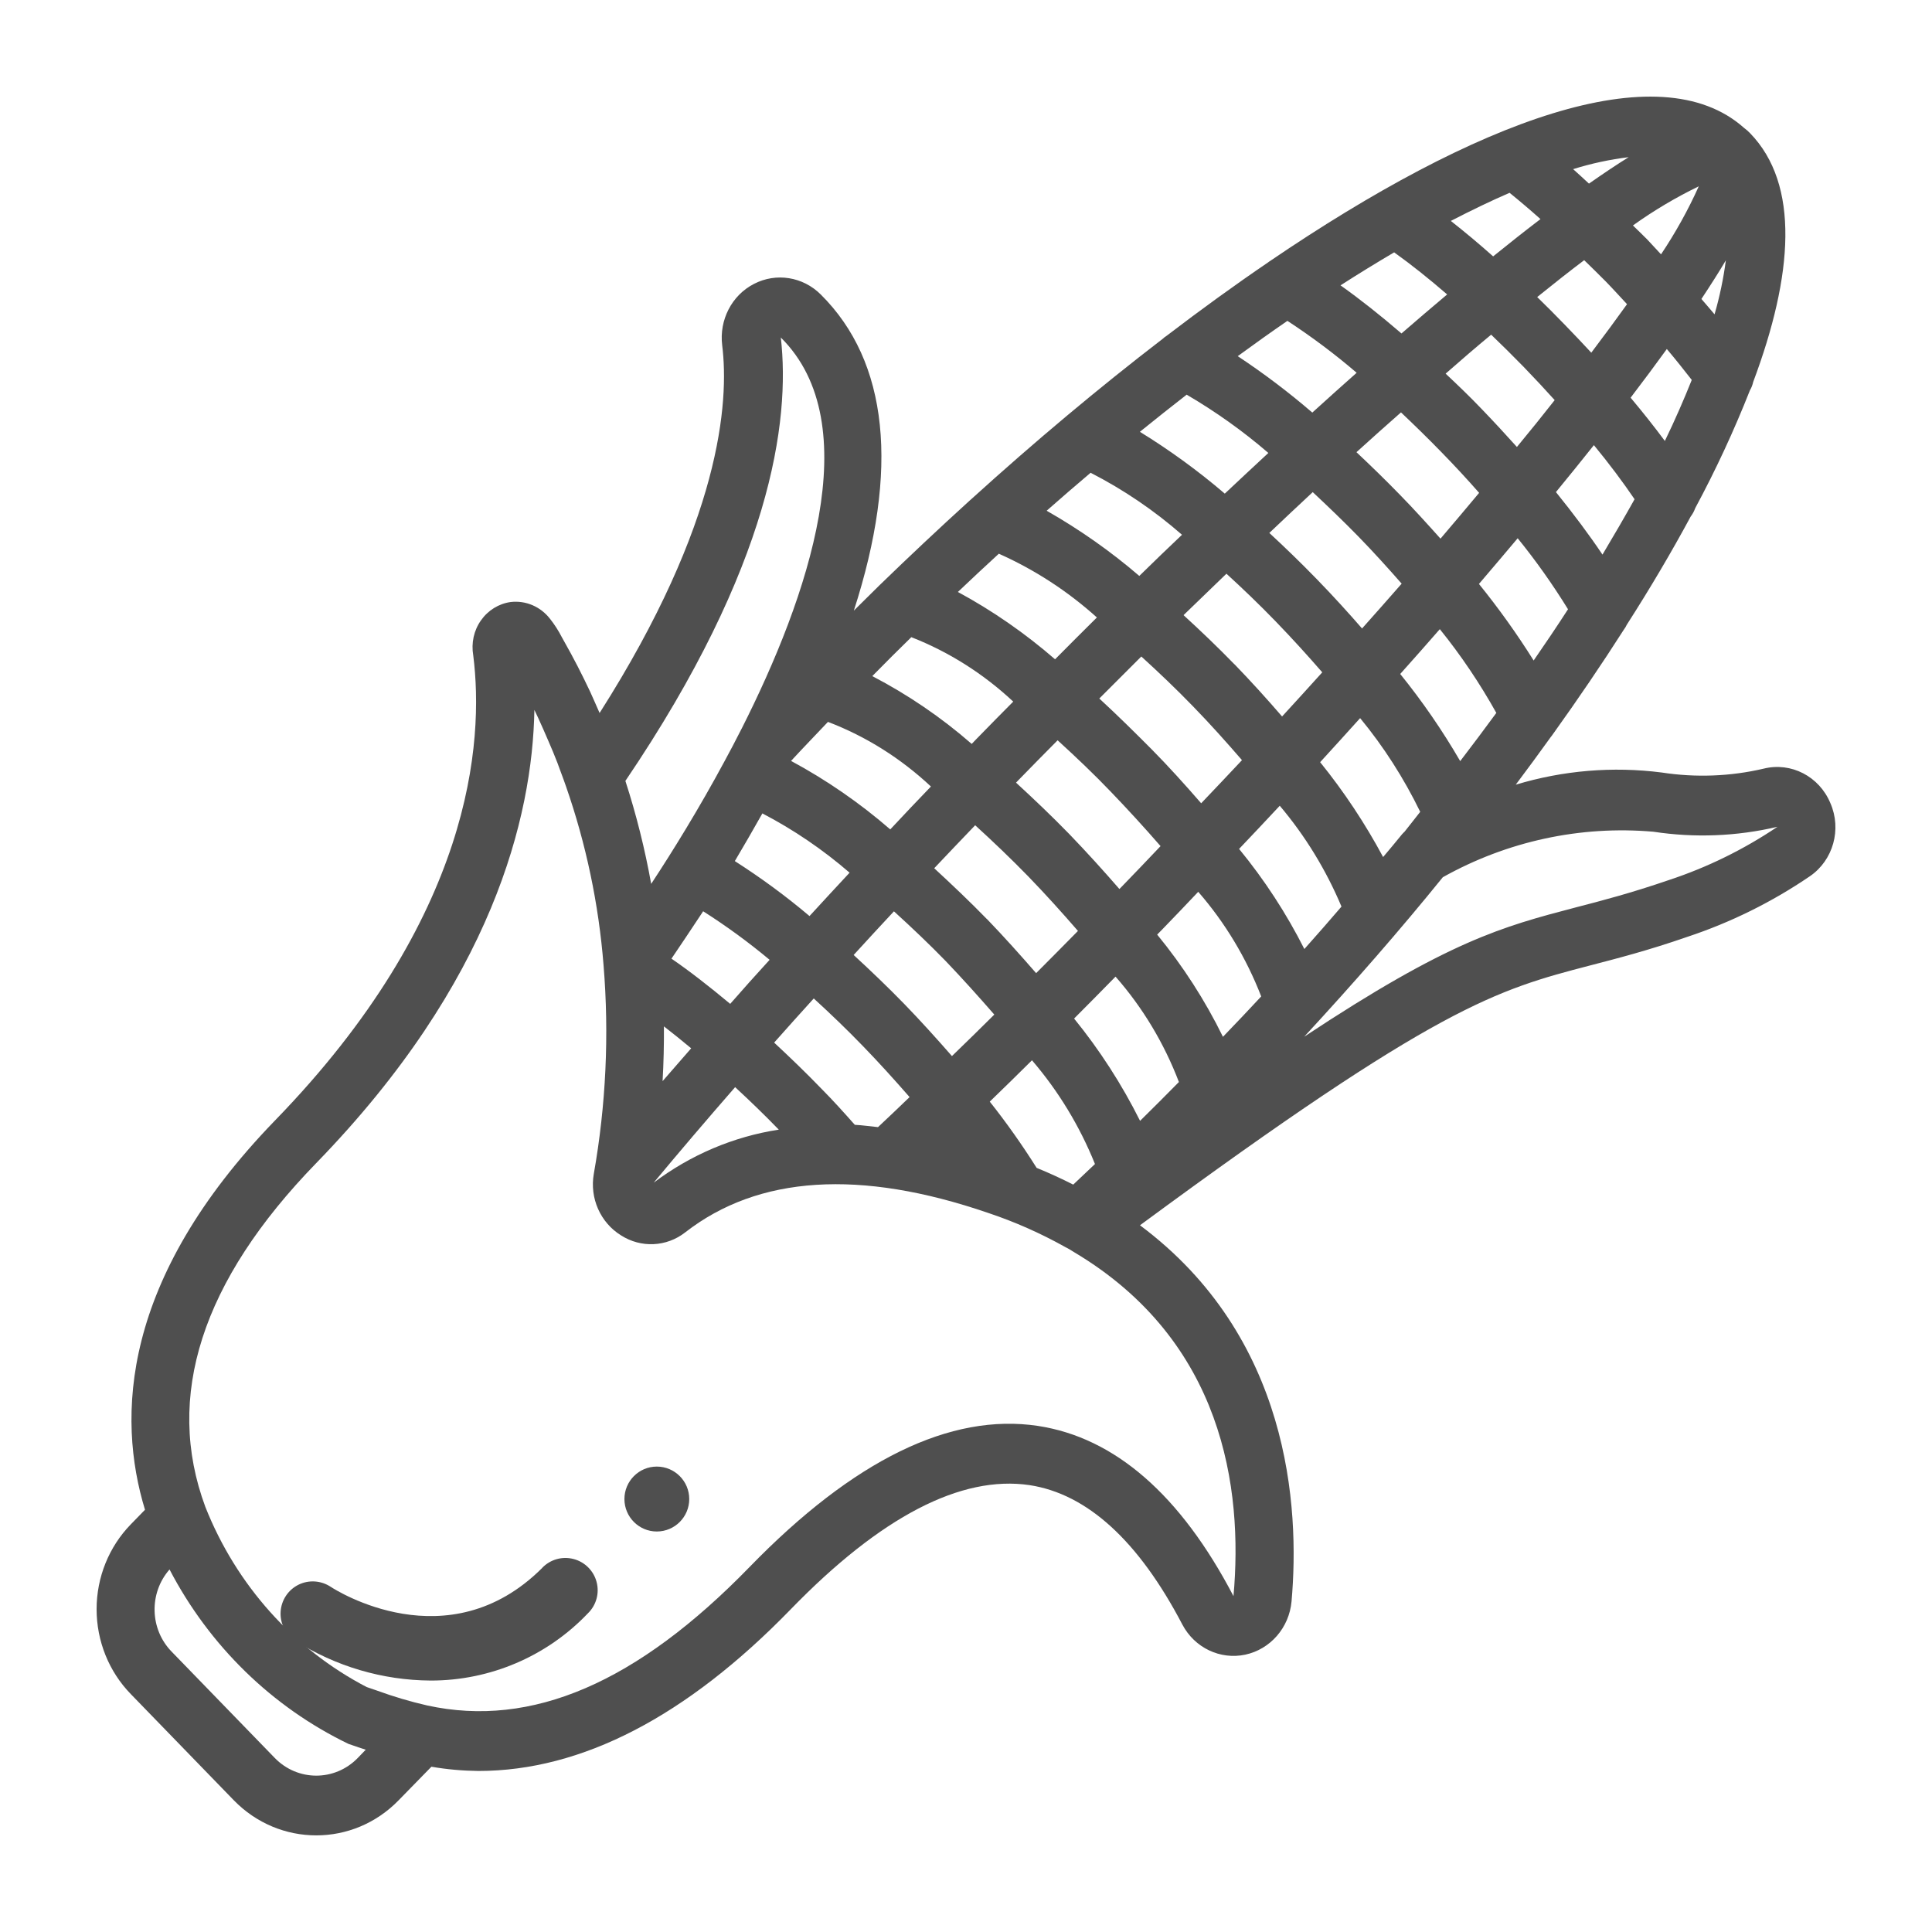 <svg width="20" height="20" viewBox="0 0 20 20" fill="none" xmlns="http://www.w3.org/2000/svg">
<path d="M18.257 7.957C17.911 8.038 17.553 8.051 17.202 7.997C16.695 7.932 16.181 7.975 15.691 8.123C15.814 7.959 15.935 7.795 16.054 7.629C16.062 7.62 16.068 7.611 16.075 7.601C16.331 7.244 16.578 6.881 16.81 6.518C16.822 6.502 16.832 6.486 16.84 6.468C17.081 6.092 17.303 5.716 17.502 5.347C17.522 5.321 17.538 5.291 17.549 5.26C17.761 4.866 17.95 4.459 18.115 4.041C18.131 4.014 18.142 3.985 18.149 3.954C18.564 2.846 18.633 1.91 18.116 1.378C18.097 1.358 18.076 1.34 18.053 1.323C17.173 0.54 15.28 1.251 13.146 2.703C13.14 2.707 13.134 2.71 13.129 2.715C12.782 2.951 12.429 3.207 12.073 3.479C12.06 3.487 12.048 3.496 12.037 3.507C11.379 4.012 10.712 4.571 10.056 5.166C10.05 5.171 10.044 5.176 10.039 5.181C9.722 5.469 9.409 5.763 9.1 6.063L9.097 6.066C9.011 6.151 8.925 6.236 8.839 6.321C9.311 4.861 9.198 3.744 8.496 3.048C8.311 2.864 8.034 2.82 7.805 2.939C7.575 3.057 7.444 3.312 7.476 3.574C7.549 4.162 7.464 5.406 6.207 7.381C6.174 7.307 6.143 7.234 6.109 7.16C6.068 7.073 6.026 6.988 5.981 6.9C5.936 6.812 5.886 6.721 5.836 6.632L5.816 6.596C5.781 6.528 5.74 6.464 5.693 6.405C5.595 6.279 5.442 6.214 5.287 6.232C5.163 6.249 5.052 6.318 4.979 6.422C4.905 6.526 4.877 6.657 4.899 6.784C5.012 7.683 4.891 9.496 2.845 11.601C1.253 13.245 1.208 14.67 1.501 15.629L1.354 15.78C1.127 16.013 1 16.329 1 16.658C1 16.988 1.127 17.304 1.354 17.537L2.42 18.636C2.892 19.121 3.656 19.121 4.127 18.636L4.466 18.289C4.627 18.317 4.789 18.331 4.952 18.333C6.02 18.333 7.105 17.772 8.186 16.659C9.117 15.7 9.949 15.269 10.658 15.374C11.254 15.465 11.786 15.95 12.24 16.818C12.367 17.058 12.631 17.184 12.891 17.129C13.151 17.073 13.345 16.85 13.37 16.578C13.457 15.592 13.349 13.838 11.801 12.684C14.887 10.41 15.492 10.247 16.458 9.995C16.738 9.922 17.056 9.841 17.468 9.698C17.917 9.549 18.344 9.338 18.737 9.07C18.977 8.905 19.067 8.585 18.948 8.314C18.833 8.037 18.541 7.886 18.257 7.957V7.957ZM10.34 5.732C10.71 5.897 11.052 6.119 11.355 6.392C11.211 6.534 11.067 6.679 10.922 6.825C10.612 6.556 10.275 6.322 9.916 6.128C10.058 5.993 10.199 5.861 10.34 5.732ZM11.29 4.894C11.629 5.068 11.947 5.283 12.236 5.536C12.089 5.675 11.942 5.817 11.794 5.962C11.496 5.706 11.175 5.481 10.835 5.287C10.988 5.152 11.14 5.021 11.29 4.894ZM12.285 4.086C12.584 4.261 12.867 4.462 13.13 4.689C12.982 4.826 12.832 4.966 12.679 5.11C12.403 4.874 12.109 4.66 11.8 4.47C11.964 4.337 12.126 4.209 12.285 4.085V4.086ZM13.328 3.322C13.577 3.485 13.817 3.664 14.044 3.859C13.894 3.992 13.741 4.129 13.585 4.271C13.34 4.06 13.082 3.865 12.813 3.687C12.988 3.559 13.159 3.437 13.328 3.321V3.322ZM14.433 2.613C14.608 2.738 14.791 2.884 14.981 3.048C14.824 3.18 14.666 3.315 14.508 3.452C14.287 3.262 14.076 3.095 13.877 2.954C14.068 2.831 14.253 2.718 14.433 2.612V2.613ZM15.627 1.996C15.731 2.08 15.837 2.17 15.947 2.268C15.796 2.383 15.631 2.513 15.457 2.654C15.309 2.522 15.162 2.4 15.019 2.287C15.232 2.177 15.435 2.079 15.627 1.996V1.996ZM17.749 3.254C17.706 3.202 17.659 3.149 17.613 3.095C17.709 2.95 17.795 2.815 17.866 2.695C17.841 2.884 17.802 3.071 17.749 3.254ZM17.234 4.564C17.125 4.417 17.007 4.268 16.88 4.117C17.017 3.937 17.143 3.768 17.255 3.613C17.347 3.722 17.432 3.829 17.513 3.933C17.432 4.135 17.342 4.343 17.234 4.566V4.564ZM16.588 5.74C16.453 5.539 16.292 5.323 16.107 5.094C16.24 4.932 16.371 4.77 16.5 4.608C16.659 4.801 16.8 4.99 16.921 5.168C16.817 5.354 16.706 5.545 16.589 5.741L16.588 5.74ZM15.876 6.837C15.703 6.561 15.514 6.297 15.31 6.045C15.448 5.884 15.581 5.726 15.711 5.572C15.9 5.805 16.074 6.051 16.232 6.307C16.119 6.482 16.001 6.657 15.876 6.838V6.837ZM14.539 8.611L14.535 8.614L14.515 8.635C14.451 8.714 14.384 8.794 14.318 8.872C14.131 8.524 13.913 8.195 13.666 7.89C13.806 7.737 13.944 7.585 14.08 7.434C14.325 7.731 14.533 8.057 14.702 8.404C14.647 8.473 14.596 8.54 14.539 8.611V8.611ZM12.66 10.733C12.474 10.354 12.245 9.999 11.979 9.675C11.996 9.657 12.014 9.64 12.031 9.622C12.159 9.49 12.281 9.362 12.404 9.232C12.682 9.551 12.902 9.918 13.056 10.315C12.927 10.454 12.794 10.594 12.66 10.733ZM8.849 11.644C8.739 11.52 8.628 11.396 8.506 11.273C8.338 11.099 8.173 10.941 8.014 10.793C8.147 10.643 8.284 10.49 8.424 10.336C8.6 10.497 8.772 10.662 8.935 10.831C9.098 10.999 9.257 11.175 9.416 11.357C9.307 11.462 9.197 11.567 9.089 11.668C9.009 11.66 8.927 11.648 8.849 11.644V11.644ZM9.854 10.932C9.692 10.747 9.528 10.565 9.361 10.393C9.194 10.221 9.013 10.048 8.837 9.886C8.973 9.736 9.113 9.586 9.254 9.434C9.442 9.605 9.622 9.776 9.79 9.949C9.965 10.132 10.13 10.316 10.293 10.503C10.146 10.649 10 10.792 9.854 10.933V10.932ZM8.571 7.473C8.965 7.623 9.326 7.851 9.637 8.142C9.494 8.291 9.352 8.439 9.216 8.586C8.9 8.312 8.555 8.074 8.189 7.877C8.312 7.743 8.444 7.608 8.571 7.473V7.473ZM10.216 9.514C10.041 9.334 9.857 9.16 9.671 8.988C9.809 8.842 9.951 8.693 10.095 8.543C10.279 8.711 10.463 8.886 10.645 9.073C10.826 9.26 10.995 9.448 11.159 9.637C11.014 9.785 10.869 9.93 10.726 10.074C10.564 9.888 10.397 9.701 10.217 9.514L10.216 9.514ZM10.949 7.664C11.143 7.841 11.328 8.017 11.499 8.196C11.671 8.375 11.841 8.56 12.014 8.759C11.879 8.901 11.745 9.042 11.606 9.185L11.588 9.203C11.423 9.013 11.251 8.823 11.07 8.635C10.888 8.448 10.703 8.272 10.518 8.102C10.524 8.096 10.53 8.089 10.536 8.083C10.674 7.94 10.812 7.802 10.949 7.663V7.664ZM11.548 10.11C11.829 10.43 12.051 10.8 12.204 11.201C12.071 11.335 11.939 11.469 11.802 11.603C11.613 11.225 11.384 10.87 11.119 10.544C11.262 10.401 11.405 10.256 11.548 10.11V10.11ZM12.435 8.316C12.264 8.119 12.094 7.931 11.924 7.759C11.754 7.588 11.572 7.408 11.38 7.231C11.526 7.084 11.671 6.939 11.815 6.796C11.996 6.961 12.176 7.132 12.353 7.315C12.531 7.498 12.697 7.684 12.857 7.869C12.72 8.015 12.578 8.165 12.435 8.315V8.316ZM12.779 6.877C12.605 6.698 12.428 6.529 12.252 6.368C12.401 6.223 12.549 6.08 12.696 5.939C12.861 6.09 13.031 6.252 13.207 6.434C13.383 6.616 13.542 6.792 13.688 6.96C13.552 7.111 13.413 7.263 13.272 7.417C13.116 7.236 12.952 7.055 12.779 6.876V6.877ZM13.59 5.095C13.749 5.244 13.908 5.396 14.063 5.555C14.218 5.714 14.366 5.878 14.51 6.042C14.377 6.194 14.24 6.349 14.1 6.506C13.957 6.342 13.806 6.175 13.633 5.997C13.461 5.82 13.3 5.665 13.14 5.517C13.292 5.373 13.442 5.231 13.59 5.094L13.59 5.095ZM14.503 4.269C14.639 4.398 14.777 4.532 14.917 4.676C15.057 4.819 15.188 4.961 15.312 5.102C15.183 5.257 15.049 5.415 14.912 5.576C14.774 5.422 14.634 5.267 14.488 5.118C14.342 4.968 14.193 4.823 14.042 4.681C14.199 4.539 14.352 4.401 14.503 4.269L14.503 4.269ZM15.437 3.465C15.543 3.567 15.652 3.674 15.772 3.797C15.891 3.92 15.994 4.031 16.094 4.142C15.967 4.304 15.836 4.466 15.703 4.627C15.588 4.499 15.468 4.369 15.343 4.239C15.218 4.108 15.09 3.985 14.965 3.868C15.123 3.729 15.28 3.594 15.437 3.464L15.437 3.465ZM16.401 2.695C16.476 2.769 16.551 2.84 16.626 2.917C16.701 2.994 16.771 3.072 16.843 3.149C16.735 3.3 16.61 3.469 16.473 3.651C16.387 3.558 16.295 3.461 16.197 3.36C16.099 3.258 16.003 3.163 15.913 3.075C16.09 2.932 16.254 2.803 16.4 2.693L16.401 2.695ZM17.585 1.93C17.475 2.175 17.344 2.41 17.195 2.633C17.146 2.582 17.102 2.531 17.053 2.48C17.003 2.429 16.954 2.383 16.904 2.334C17.12 2.179 17.348 2.044 17.585 1.929L17.585 1.93ZM14.495 6.977C14.635 6.82 14.772 6.666 14.905 6.513C15.124 6.784 15.319 7.074 15.49 7.38C15.37 7.544 15.245 7.71 15.116 7.879C14.932 7.562 14.724 7.26 14.495 6.977ZM16.448 1.9C16.394 1.85 16.338 1.798 16.285 1.751C16.473 1.692 16.665 1.651 16.86 1.627C16.739 1.702 16.6 1.795 16.45 1.9H16.448ZM9.434 6.596C9.823 6.748 10.181 6.975 10.489 7.263C10.363 7.39 10.238 7.516 10.111 7.647C10.093 7.665 10.077 7.683 10.059 7.701C9.744 7.426 9.398 7.191 9.03 6.999C9.165 6.861 9.3 6.727 9.434 6.596V6.596ZM7.893 8.421C8.216 8.589 8.518 8.795 8.795 9.034C8.654 9.185 8.516 9.335 8.38 9.483C8.135 9.276 7.876 9.086 7.607 8.914C7.7 8.757 7.796 8.591 7.893 8.419V8.421ZM7.28 9.434C7.519 9.586 7.749 9.754 7.967 9.936C7.826 10.09 7.69 10.242 7.559 10.392C7.343 10.212 7.138 10.052 6.951 9.924C7.04 9.793 7.151 9.627 7.28 9.432V9.434ZM6.873 10.625C6.963 10.695 7.058 10.771 7.155 10.852C7.055 10.967 6.955 11.082 6.859 11.192C6.87 11.002 6.874 10.812 6.873 10.623V10.625ZM7.611 11.255C7.76 11.393 7.91 11.537 8.062 11.694C7.593 11.766 7.149 11.955 6.767 12.243C7.028 11.929 7.311 11.597 7.611 11.253V11.255ZM10.732 12.091C10.582 11.853 10.42 11.623 10.246 11.404C10.391 11.264 10.537 11.121 10.683 10.976C10.956 11.294 11.177 11.657 11.335 12.05C11.26 12.121 11.185 12.192 11.11 12.263C10.99 12.202 10.864 12.144 10.732 12.09V12.091ZM13.503 9.825C13.316 9.455 13.089 9.107 12.827 8.788C12.97 8.638 13.11 8.489 13.248 8.341C13.512 8.653 13.727 9.005 13.887 9.385C13.761 9.531 13.634 9.678 13.503 9.824V9.825ZM8.083 3.494C8.985 4.388 8.364 6.184 7.679 7.54C7.675 7.547 7.671 7.554 7.668 7.561C7.613 7.67 7.556 7.778 7.5 7.881C7.235 8.373 6.964 8.811 6.741 9.15C6.676 8.789 6.587 8.433 6.474 8.084C7.983 5.856 8.182 4.362 8.083 3.494ZM2.845 18.199L1.778 17.099C1.55 16.867 1.54 16.492 1.755 16.247C2.168 17.039 2.818 17.672 3.608 18.053L3.71 18.088L3.786 18.113L3.702 18.2C3.465 18.442 3.082 18.442 2.845 18.199ZM12.769 16.523C12.221 15.475 11.54 14.882 10.745 14.761C9.839 14.624 8.835 15.115 7.761 16.22C6.595 17.42 5.504 17.891 4.423 17.655C4.247 17.615 4.073 17.563 3.903 17.501L3.795 17.464C3.039 17.07 2.446 16.408 2.126 15.6C1.702 14.459 2.087 13.261 3.274 12.04C5.099 10.162 5.512 8.459 5.532 7.349C5.545 7.375 5.557 7.401 5.569 7.427C5.606 7.508 5.641 7.586 5.677 7.671C5.71 7.747 5.743 7.825 5.77 7.896L5.809 8.002C5.826 8.048 5.843 8.093 5.859 8.14C6.067 8.737 6.198 9.36 6.248 9.992C6.307 10.713 6.273 11.439 6.147 12.152C6.103 12.403 6.215 12.656 6.428 12.788C6.635 12.921 6.9 12.909 7.094 12.757C7.849 12.169 8.904 12.101 10.229 12.556C10.505 12.648 10.771 12.766 11.025 12.908C11.056 12.924 11.084 12.939 11.12 12.963C12.663 13.882 12.869 15.405 12.769 16.523V16.523ZM17.277 9.11C16.887 9.244 16.581 9.324 16.31 9.394C15.551 9.593 14.999 9.74 13.501 10.732C14.014 10.177 14.498 9.622 14.936 9.081C15.602 8.708 16.361 8.544 17.116 8.61C17.544 8.675 17.979 8.658 18.4 8.559C18.051 8.794 17.674 8.979 17.277 9.11H17.277Z" fill="#4F4F4F"/>
<path d="M5.613 16.231C4.639 17.204 3.472 16.459 3.424 16.427C3.324 16.361 3.197 16.352 3.09 16.405C2.983 16.458 2.913 16.564 2.905 16.683C2.897 16.802 2.954 16.916 3.053 16.983C3.473 17.25 3.96 17.394 4.458 17.397C5.072 17.398 5.661 17.147 6.085 16.702C6.172 16.618 6.207 16.494 6.176 16.377C6.146 16.261 6.054 16.169 5.938 16.139C5.821 16.108 5.697 16.143 5.613 16.23V16.231Z" fill="#4F4F4F"/>
<path d="M7.135 15.518C7.135 15.703 6.985 15.854 6.799 15.854C6.614 15.854 6.464 15.703 6.464 15.518C6.464 15.333 6.614 15.182 6.799 15.182C6.985 15.182 7.135 15.333 7.135 15.518V15.518Z" fill="#4F4F4F"/>
</svg>
